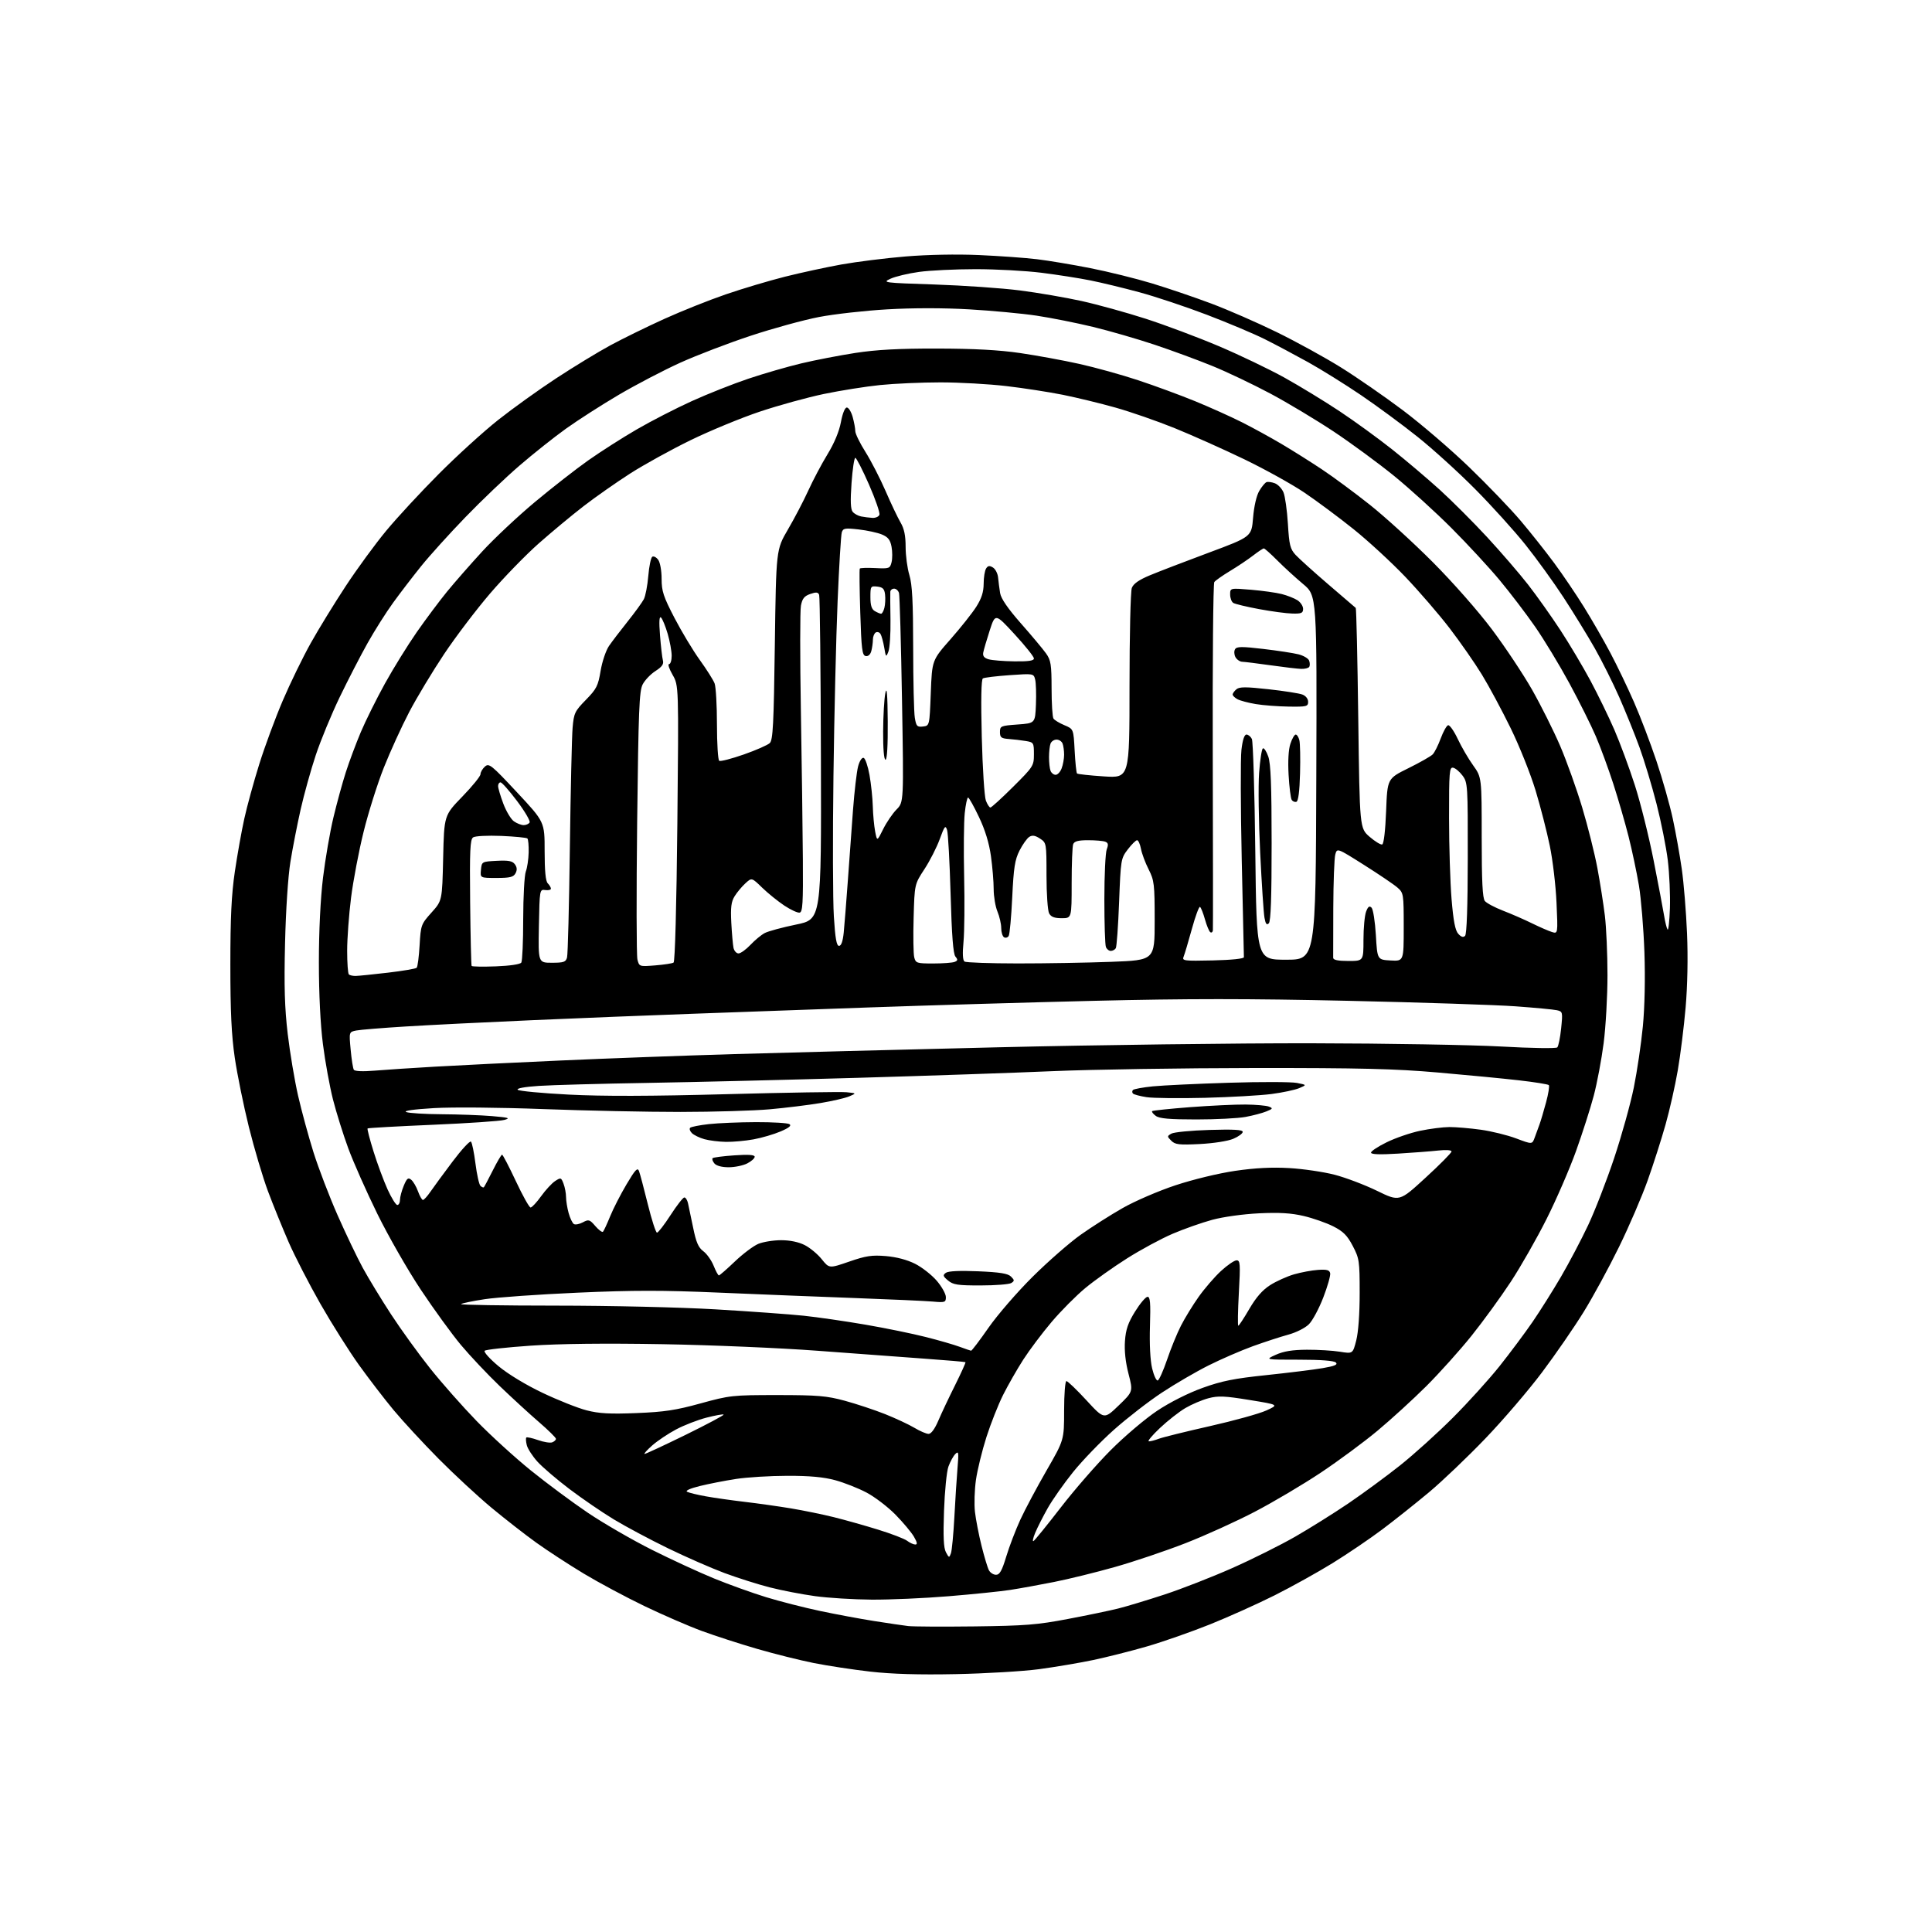 <?xml version="1.0" encoding="UTF-8" standalone="no"?>
<svg 
  version="1.1" 
  xmlns="http://www.w3.org/2000/svg" 
  xmlns:xlink="http://www.w3.org/1999/xlink" 
  xmlns:svg="http://www.w3.org/2000/svg"
  xmlns:rdf="http://www.w3.org/1999/02/22-rdf-syntax-ns#"
  xmlns:cc="http://creativecommons.org/ns#"
  xmlns:dc="http://purl.org/dc/elements/1.1/"
  viewBox="0 0 768 768"
  width="768"
  height="768"
>
<style>svg {background-color: white; }</style>"
<path stroke="none" fill="black" fill-rule="evenodd" d="M380.00,665.49C365.28,665.79 354.56,665.47 346.00,664.50C339.12,663.72 328.97,662.17 323.43,661.07C317.89,659.96 307.77,657.43 300.93,655.44C294.09,653.46 284.23,650.26 279.00,648.34C273.77,646.42 263.50,641.96 256.17,638.44C248.84,634.91 238.00,629.11 232.08,625.55C226.16,621.98 217.69,616.46 213.25,613.28C208.82,610.10 200.76,603.82 195.34,599.32C189.93,594.82 180.46,586.04 174.29,579.82C168.13,573.59 160.10,564.90 156.44,560.50C152.79,556.10 146.60,548.03 142.68,542.58C138.77,537.12 131.89,526.22 127.40,518.36C122.92,510.50 117.22,499.44 114.75,493.79C112.28,488.13 108.57,479.00 106.51,473.50C104.46,468.00 101.05,456.52 98.93,448.00C96.82,439.48 94.30,427.10 93.33,420.50C92.02,411.54 91.57,402.16 91.57,383.50C91.57,364.74 92.02,355.51 93.35,346.50C94.32,339.90 96.01,330.45 97.10,325.50C98.18,320.55 100.87,310.75 103.07,303.73C105.27,296.70 109.48,285.33 112.42,278.46C115.36,271.58 120.34,261.36 123.48,255.73C126.62,250.10 132.90,239.88 137.42,233.00C141.94,226.12 149.18,216.22 153.51,211.00C157.83,205.78 167.25,195.60 174.44,188.39C181.62,181.18 192.22,171.53 198.00,166.96C203.78,162.38 214.18,154.91 221.13,150.36C228.08,145.80 237.75,139.91 242.63,137.27C247.51,134.63 257.12,129.92 264.00,126.80C270.88,123.68 281.90,119.28 288.50,117.02C295.10,114.75 305.68,111.60 312.00,110.00C318.32,108.41 328.45,106.22 334.50,105.13C340.55,104.05 352.02,102.61 360.00,101.95C368.74,101.22 380.34,101.00 389.19,101.39C397.27,101.75 407.62,102.49 412.19,103.04C416.76,103.59 426.34,105.19 433.47,106.60C440.60,108.01 451.60,110.73 457.92,112.65C464.24,114.56 474.83,118.16 481.46,120.65C488.08,123.13 499.80,128.25 507.50,132.02C515.20,135.79 526.64,142.07 532.92,145.98C539.21,149.89 550.28,157.54 557.52,162.98C564.77,168.42 576.67,178.62 583.97,185.66C591.27,192.69 600.49,202.29 604.46,206.98C608.43,211.66 614.43,219.23 617.79,223.78C621.16,228.33 626.49,236.21 629.64,241.28C632.79,246.35 637.54,254.59 640.18,259.60C642.83,264.60 647.04,273.37 649.54,279.10C652.05,284.82 656.06,295.35 658.46,302.50C660.86,309.65 663.79,320.00 664.97,325.50C666.15,331.00 667.76,340.00 668.54,345.50C669.33,351.00 670.26,362.48 670.62,371.00C671.03,380.57 670.81,391.86 670.06,400.50C669.39,408.20 667.99,419.45 666.94,425.50C665.90,431.55 663.72,441.23 662.09,447.00C660.47,452.77 657.27,462.77 654.98,469.21C652.69,475.65 647.56,487.57 643.57,495.71C639.59,503.84 633.28,515.45 629.54,521.50C625.81,527.55 618.37,538.35 613.00,545.50C607.64,552.65 597.50,564.49 590.47,571.81C583.45,579.13 573.38,588.74 568.10,593.16C562.82,597.57 554.45,604.23 549.50,607.95C544.55,611.67 535.63,617.72 529.68,621.39C523.72,625.06 513.37,630.81 506.68,634.17C499.98,637.53 488.46,642.71 481.08,645.68C473.70,648.64 462.45,652.58 456.08,654.44C449.71,656.29 440.00,658.74 434.50,659.90C429.00,661.05 419.32,662.68 413.00,663.53C406.68,664.37 391.82,665.25 380.00,665.49zM387.50,646.52C407.48,646.27 412.34,645.89 424.50,643.57C432.20,642.11 441.20,640.24 444.50,639.41C447.80,638.59 456.07,636.09 462.87,633.86C469.68,631.63 481.79,626.90 489.80,623.35C497.81,619.80 509.12,614.15 514.93,610.81C520.74,607.47 530.22,601.53 536.00,597.62C541.77,593.70 550.99,586.93 556.50,582.56C562.00,578.19 571.47,569.64 577.54,563.56C583.62,557.48 591.99,548.23 596.15,543.00C600.30,537.77 606.18,529.90 609.20,525.50C612.22,521.10 617.32,513.00 620.53,507.50C623.74,502.00 628.58,492.81 631.29,487.07C634.00,481.33 638.66,469.32 641.65,460.37C644.64,451.42 648.16,438.78 649.47,432.30C650.78,425.81 652.40,414.88 653.06,408.00C653.80,400.34 654.04,388.92 653.68,378.50C653.35,369.15 652.37,357.23 651.50,352.01C650.63,346.80 648.77,338.02 647.38,332.51C645.99,327.01 643.26,317.61 641.33,311.63C639.40,305.66 636.28,297.16 634.39,292.74C632.50,288.33 627.76,278.82 623.85,271.61C619.94,264.40 613.81,254.28 610.23,249.12C606.65,243.96 600.31,235.64 596.13,230.62C591.96,225.60 583.36,216.30 577.02,209.95C570.69,203.60 560.40,194.26 554.18,189.19C547.95,184.13 537.15,176.20 530.18,171.56C523.20,166.93 511.88,160.13 505.00,156.46C498.12,152.79 487.77,147.86 482.00,145.51C476.23,143.15 465.88,139.34 459.00,137.04C452.12,134.74 441.10,131.55 434.50,129.95C427.90,128.35 417.77,126.34 412.00,125.47C406.23,124.61 394.19,123.48 385.25,122.97C375.12,122.38 362.88,122.38 352.75,122.97C343.81,123.48 331.55,124.86 325.50,126.03C319.45,127.20 307.30,130.53 298.50,133.44C289.70,136.34 277.07,141.17 270.44,144.17C263.81,147.17 252.79,152.93 245.94,156.96C239.10,160.99 229.68,167.04 225.00,170.39C220.32,173.74 212.00,180.35 206.50,185.09C201.00,189.82 191.32,199.05 185.00,205.60C178.67,212.14 170.78,220.88 167.46,225.00C164.14,229.12 159.13,235.65 156.34,239.50C153.54,243.35 148.93,250.62 146.11,255.66C143.28,260.70 138.29,270.38 135.02,277.16C131.75,283.95 127.48,294.29 125.53,300.15C123.58,306.01 120.88,315.71 119.52,321.71C118.17,327.71 116.33,337.09 115.45,342.56C114.50,348.41 113.62,361.76 113.31,375.00C112.90,392.12 113.16,400.73 114.37,411.00C115.25,418.43 117.10,429.45 118.48,435.50C119.86,441.55 122.62,451.68 124.60,458.00C126.59,464.32 130.89,475.57 134.17,483.00C137.45,490.43 141.97,499.88 144.21,504.00C146.46,508.12 151.52,516.45 155.47,522.50C159.42,528.55 166.41,538.23 171.02,544.00C175.62,549.77 183.92,559.16 189.45,564.86C194.98,570.56 204.68,579.40 211.00,584.51C217.32,589.62 227.57,597.23 233.77,601.41C239.98,605.59 251.40,612.19 259.16,616.08C266.93,619.97 278.05,625.10 283.89,627.48C289.73,629.87 299.00,633.20 304.50,634.89C310.00,636.58 319.68,639.05 326.00,640.39C332.32,641.72 342.00,643.53 347.50,644.39C353.00,645.26 359.07,646.15 361.00,646.38C362.93,646.61 374.85,646.67 387.50,646.52zM346.50,635.88C339.35,635.83 329.23,635.21 324.00,634.49C318.77,633.77 310.68,632.21 306.00,631.01C301.32,629.82 293.23,627.25 288.00,625.31C282.77,623.36 272.65,618.93 265.50,615.45C258.35,611.97 248.68,606.81 244.00,603.98C239.32,601.15 231.39,595.72 226.36,591.91C221.33,588.10 215.60,583.20 213.63,581.02C211.66,578.83 209.76,575.89 209.41,574.48C209.05,573.06 208.97,571.70 209.22,571.44C209.48,571.19 211.57,571.64 213.86,572.45C216.16,573.26 218.70,573.67 219.52,573.35C220.33,573.04 221.00,572.41 221.00,571.96C221.00,571.50 217.97,568.51 214.26,565.31C210.55,562.12 203.53,555.67 198.66,551.00C193.79,546.33 186.85,538.97 183.23,534.65C179.62,530.33 172.43,520.43 167.26,512.65C162.08,504.87 154.32,491.30 149.99,482.50C145.67,473.70 140.48,462.00 138.45,456.50C136.43,451.00 133.69,442.26 132.37,437.08C131.06,431.90 129.25,422.00 128.37,415.08C127.36,407.19 126.76,395.05 126.76,382.50C126.76,370.19 127.39,357.28 128.40,348.92C129.31,341.46 131.17,330.66 132.55,324.92C133.92,319.19 136.14,311.10 137.48,306.94C138.81,302.78 141.48,295.64 143.41,291.06C145.34,286.49 149.67,277.78 153.03,271.70C156.39,265.63 162.09,256.43 165.68,251.27C169.28,246.11 174.69,238.88 177.70,235.19C180.71,231.51 187.01,224.32 191.70,219.21C196.40,214.10 205.80,205.27 212.60,199.59C219.40,193.91 228.97,186.44 233.86,182.99C238.75,179.54 247.42,174.00 253.13,170.69C258.83,167.38 268.68,162.32 275.00,159.45C281.32,156.58 291.45,152.57 297.50,150.54C303.55,148.51 313.00,145.77 318.50,144.46C324.00,143.15 333.68,141.28 340.00,140.30C348.38,139.01 357.20,138.53 372.50,138.56C387.12,138.58 397.14,139.12 405.50,140.34C412.10,141.31 422.68,143.24 429.00,144.65C435.32,146.05 445.88,148.98 452.46,151.16C459.03,153.34 469.23,157.09 475.12,159.50C481.01,161.92 489.35,165.67 493.66,167.84C497.97,170.01 505.10,173.92 509.49,176.52C513.89,179.12 521.11,183.67 525.54,186.62C529.98,189.57 538.53,195.89 544.55,200.67C550.57,205.45 561.81,215.69 569.52,223.43C577.55,231.49 587.63,242.94 593.09,250.22C598.34,257.22 605.52,268.02 609.05,274.22C612.57,280.43 617.58,290.45 620.18,296.50C622.77,302.55 626.72,313.57 628.95,321.00C631.18,328.43 633.89,339.23 634.97,345.00C636.05,350.77 637.39,359.31 637.96,363.97C638.53,368.63 639.00,379.30 639.00,387.67C639.00,396.05 638.31,408.21 637.47,414.70C636.63,421.19 634.86,430.58 633.54,435.56C632.22,440.55 629.05,450.45 626.50,457.56C623.94,464.68 618.69,476.80 614.82,484.50C610.96,492.20 604.55,503.45 600.58,509.50C596.61,515.55 589.57,525.23 584.95,531.00C580.32,536.77 572.24,545.77 567.00,551.00C561.75,556.23 553.03,564.19 547.61,568.71C542.20,573.23 532.03,580.74 525.02,585.41C518.01,590.08 506.25,597.05 498.88,600.90C491.52,604.75 479.05,610.41 471.18,613.47C463.30,616.54 450.70,620.79 443.18,622.91C435.65,625.04 424.77,627.72 419.00,628.86C413.23,630.01 405.38,631.43 401.57,632.02C397.76,632.61 386.73,633.74 377.07,634.53C367.41,635.33 353.65,635.93 346.50,635.88zM395.94,626.00C397.39,626.00 398.30,624.38 400.00,618.75C401.20,614.76 403.73,608.17 405.60,604.09C407.48,600.02 412.16,591.23 416.01,584.56C423.00,572.42 423.00,572.42 423.00,560.71C423.00,554.27 423.41,549.00 423.92,549.00C424.42,549.00 428.00,552.43 431.87,556.63C438.90,564.27 438.90,564.27 444.67,558.72C450.43,553.18 450.43,553.18 448.60,546.10C447.41,541.54 446.91,536.90 447.19,533.08C447.52,528.46 448.42,525.84 451.23,521.32C453.22,518.12 455.44,515.50 456.17,515.50C457.22,515.50 457.42,517.94 457.13,527.17C456.90,534.27 457.24,540.84 457.99,543.96C458.67,546.78 459.67,548.94 460.23,548.76C460.78,548.57 462.45,544.84 463.94,540.46C465.42,536.08 467.90,530.02 469.44,527.00C470.98,523.98 474.16,518.79 476.50,515.49C478.85,512.18 482.83,507.57 485.36,505.24C487.89,502.91 490.68,501.00 491.57,501.00C493.01,501.00 493.10,502.41 492.46,514.00C492.07,521.15 491.97,527.00 492.24,527.00C492.51,527.00 494.48,524.00 496.62,520.33C499.31,515.71 501.85,512.80 504.90,510.86C507.33,509.31 511.60,507.39 514.40,506.57C517.21,505.76 521.51,504.96 523.96,504.80C527.45,504.56 528.50,504.86 528.77,506.14C528.95,507.05 527.72,511.39 526.02,515.79C524.32,520.19 521.76,524.97 520.31,526.41C518.84,527.89 515.24,529.70 512.10,530.55C509.02,531.39 502.68,533.46 498.00,535.15C493.32,536.85 485.45,540.26 480.50,542.74C475.55,545.21 467.19,550.08 461.91,553.56C456.64,557.03 448.04,563.70 442.79,568.37C437.54,573.04 430.24,580.61 426.56,585.18C422.88,589.76 418.35,596.20 416.49,599.50C414.63,602.80 412.38,607.23 411.50,609.34C410.62,611.45 410.33,612.91 410.86,612.58C411.40,612.25 416.26,606.25 421.67,599.25C427.07,592.25 436.00,582.00 441.50,576.48C447.00,570.96 455.33,563.90 460.01,560.79C465.09,557.41 472.34,553.76 478.01,551.72C485.68,548.95 490.57,547.97 503.50,546.62C512.30,545.69 522.35,544.45 525.83,543.85C530.55,543.04 531.88,542.48 531.03,541.63C530.30,540.90 525.11,540.50 516.36,540.50C502.81,540.50 502.81,540.50 507.16,538.54C510.27,537.14 513.77,536.57 519.50,536.54C523.90,536.52 529.81,536.87 532.63,537.33C537.76,538.16 537.76,538.16 539.13,532.83C539.96,529.60 540.50,522.18 540.49,514.00C540.49,501.21 540.34,500.23 537.73,495.26C535.55,491.10 533.95,489.50 530.00,487.50C527.26,486.11 521.98,484.26 518.26,483.38C513.28,482.21 508.61,481.93 500.50,482.31C494.16,482.62 486.28,483.71 481.90,484.89C477.71,486.03 470.63,488.52 466.15,490.44C461.67,492.35 453.52,496.75 448.05,500.21C442.57,503.67 435.10,508.98 431.45,512.00C427.80,515.02 421.76,521.10 418.03,525.50C414.30,529.90 409.23,536.65 406.75,540.50C404.28,544.35 400.68,550.65 398.75,554.50C396.82,558.35 393.83,565.91 392.11,571.29C390.39,576.68 388.52,584.33 387.95,588.29C387.39,592.26 387.21,597.98 387.56,601.00C387.91,604.02 389.08,610.08 390.17,614.45C391.26,618.83 392.58,623.21 393.11,624.20C393.64,625.19 394.91,626.00 395.94,626.00zM378.01,617.46C378.40,616.38 379.01,609.88 379.38,603.00C379.74,596.12 380.31,587.35 380.63,583.50C381.16,577.31 381.06,576.67 379.75,578.00C378.93,578.83 377.70,581.08 377.01,583.00C376.32,584.92 375.53,592.84 375.26,600.59C374.89,610.89 375.10,615.32 376.03,617.05C377.24,619.31 377.33,619.33 378.01,617.46zM363.81,613.97C364.77,613.99 364.64,613.18 363.31,610.87C362.31,609.15 359.02,605.21 355.99,602.12C352.96,599.03 347.78,595.08 344.49,593.33C341.20,591.59 335.57,589.37 332.00,588.40C327.38,587.15 321.88,586.64 313.00,586.66C306.12,586.67 296.90,587.23 292.50,587.92C288.10,588.60 281.64,589.87 278.14,590.73C274.30,591.68 272.32,592.58 273.14,593.01C273.89,593.40 277.20,594.21 280.50,594.80C283.80,595.40 290.77,596.39 296.00,597.01C301.23,597.62 309.55,598.80 314.50,599.62C319.45,600.45 327.10,602.01 331.50,603.11C335.90,604.20 343.81,606.43 349.07,608.06C354.33,609.68 359.51,611.67 360.57,612.47C361.63,613.28 363.09,613.95 363.81,613.97zM256.24,577.96C256.64,577.98 263.97,574.57 272.53,570.38C281.08,566.18 287.89,562.56 287.65,562.32C287.42,562.08 284.36,562.63 280.86,563.53C277.36,564.43 271.92,566.54 268.76,568.22C265.61,569.89 261.33,572.76 259.26,574.59C257.19,576.42 255.83,577.94 256.24,577.96zM456.68,572.96C457.34,572.98 459.14,572.51 460.68,571.92C462.23,571.33 471.33,569.08 480.90,566.92C490.47,564.76 500.57,561.97 503.35,560.70C508.40,558.41 508.40,558.41 496.67,556.51C486.77,554.90 484.23,554.79 480.35,555.83C477.83,556.50 473.72,558.25 471.23,559.71C468.74,561.17 464.18,564.74 461.10,567.65C458.02,570.55 456.03,572.94 456.68,572.96zM369.13,569.99C370.14,570.00 371.59,568.03 372.99,564.75C374.22,561.86 377.22,555.51 379.66,550.63C382.09,545.74 383.95,541.63 383.79,541.49C383.63,541.35 376.30,540.72 367.50,540.09C358.70,539.47 339.57,538.05 325.00,536.95C310.43,535.85 282.75,534.67 263.50,534.34C240.54,533.94 222.48,534.14 211.00,534.92C201.38,535.58 193.12,536.49 192.66,536.95C192.20,537.40 194.67,540.16 198.16,543.07C201.93,546.21 209.03,550.52 215.68,553.68C221.83,556.61 229.71,559.74 233.18,560.63C238.14,561.91 242.42,562.14 253.00,561.72C264.09,561.28 268.64,560.59 278.50,557.87C290.09,554.68 291.14,554.56 309.00,554.56C325.08,554.57 328.59,554.86 335.83,556.82C340.41,558.07 347.60,560.45 351.81,562.12C356.02,563.80 361.27,566.25 363.48,567.57C365.69,568.90 368.23,569.99 369.13,569.99zM386.02,536.93C386.30,536.97 389.44,532.84 392.98,527.75C396.53,522.66 404.42,513.55 410.52,507.50C416.62,501.45 425.18,493.96 429.55,490.86C433.92,487.76 441.44,482.97 446.26,480.23C451.09,477.47 460.50,473.41 467.26,471.17C474.34,468.83 484.35,466.41 491.00,465.43C498.96,464.27 505.58,463.93 512.50,464.33C518.00,464.64 526.10,465.84 530.50,466.97C534.90,468.11 542.50,470.99 547.39,473.37C556.29,477.71 556.29,477.71 566.64,468.20C572.34,462.98 577.00,458.27 577.00,457.74C577.00,457.16 574.86,457.01 571.75,457.35C568.86,457.67 561.66,458.22 555.75,458.58C548.45,459.03 545.00,458.90 545.00,458.18C545.00,457.60 547.81,455.74 551.25,454.06C554.69,452.37 560.65,450.32 564.50,449.51C568.35,448.70 573.60,448.03 576.18,448.02C578.75,448.01 584.35,448.49 588.62,449.08C592.88,449.67 599.23,451.23 602.72,452.55C609.07,454.94 609.07,454.94 610.06,452.22C610.61,450.72 611.47,448.38 611.97,447.00C612.48,445.62 613.65,441.68 614.58,438.22C615.52,434.77 616.01,431.67 615.67,431.34C615.34,431.01 609.99,430.15 603.78,429.44C597.58,428.73 583.05,427.33 571.50,426.33C554.45,424.85 540.73,424.52 498.50,424.55C469.90,424.58 433.90,425.14 418.50,425.80C403.10,426.47 368.23,427.66 341.00,428.45C313.77,429.24 276.20,430.15 257.50,430.47C238.80,430.78 219.31,431.32 214.19,431.66C208.52,432.04 205.24,432.64 205.80,433.20C206.31,433.71 215.45,434.57 226.11,435.12C239.65,435.82 258.62,435.77 289.00,434.95C312.93,434.30 334.30,433.96 336.50,434.18C340.50,434.58 340.50,434.58 337.63,435.81C336.05,436.49 330.88,437.69 326.13,438.48C321.38,439.28 312.32,440.39 306.00,440.96C299.68,441.53 283.70,442.00 270.50,442.01C257.30,442.02 232.78,441.51 216.00,440.88C198.57,440.22 179.93,440.06 172.50,440.49C164.31,440.98 160.24,441.56 161.50,442.06C162.60,442.50 168.94,442.89 175.60,442.93C182.25,442.97 191.25,443.30 195.60,443.67C202.23,444.24 203.02,444.48 200.50,445.18C198.85,445.65 186.03,446.52 172.00,447.12C157.97,447.72 146.33,448.37 146.12,448.57C145.91,448.76 146.97,452.88 148.48,457.71C149.98,462.55 152.49,469.31 154.04,472.75C155.60,476.19 157.35,479.00 157.94,479.00C158.52,479.00 159.00,478.09 159.00,476.97C159.00,475.85 159.68,473.32 160.50,471.35C161.75,468.36 162.25,467.96 163.47,468.98C164.28,469.65 165.50,471.73 166.17,473.60C166.85,475.47 167.73,477.00 168.13,477.00C168.53,477.00 169.87,475.54 171.09,473.75C172.31,471.96 176.27,466.57 179.88,461.77C183.49,456.97 186.79,453.39 187.22,453.82C187.65,454.25 188.45,458.15 189.00,462.50C189.55,466.85 190.44,470.84 190.98,471.38C191.52,471.92 192.15,472.17 192.36,471.93C192.58,471.69 194.17,468.69 195.90,465.25C197.62,461.81 199.28,459.00 199.58,459.00C199.88,459.00 202.34,463.73 205.05,469.50C207.75,475.27 210.39,480.00 210.92,480.00C211.44,480.00 213.33,477.98 215.10,475.51C216.88,473.04 219.39,470.32 220.68,469.48C222.91,468.02 223.08,468.07 224.01,470.53C224.56,471.96 225.00,474.34 225.01,475.82C225.01,477.29 225.48,480.17 226.04,482.21C226.61,484.26 227.55,486.22 228.13,486.58C228.71,486.94 230.32,486.63 231.70,485.89C234.01,484.65 234.41,484.77 236.66,487.39C238.00,488.95 239.37,489.96 239.69,489.64C240.02,489.31 241.30,486.56 242.54,483.51C243.77,480.47 246.71,474.75 249.05,470.80C252.57,464.87 253.44,463.96 254.03,465.56C254.43,466.63 256.00,472.56 257.53,478.75C259.06,484.94 260.70,490.00 261.17,490.00C261.65,490.00 264.08,486.85 266.57,483.00C269.06,479.15 271.52,476.00 272.03,476.00C272.54,476.00 273.20,477.01 273.48,478.25C273.77,479.49 274.69,483.88 275.53,488.00C276.71,493.84 277.61,495.91 279.58,497.38C280.98,498.41 282.81,501.00 283.67,503.13C284.52,505.26 285.47,507.00 285.77,507.00C286.07,507.00 288.93,504.51 292.12,501.46C295.31,498.42 299.50,495.27 301.43,494.46C303.36,493.66 307.44,493.00 310.51,493.00C314.06,493.00 317.47,493.71 319.90,494.95C322.01,496.02 325.05,498.55 326.67,500.58C329.62,504.25 329.62,504.25 337.56,501.51C344.23,499.20 346.57,498.85 352.15,499.31C356.38,499.67 360.62,500.79 363.79,502.39C366.53,503.78 370.40,506.82 372.39,509.14C374.37,511.46 376.00,514.37 376.00,515.61C376.00,517.71 375.66,517.83 370.75,517.39C367.86,517.14 354.02,516.51 340.00,516.00C325.98,515.49 301.70,514.52 286.07,513.85C263.49,512.87 251.85,512.87 229.57,513.86C214.13,514.54 197.53,515.71 192.68,516.45C187.83,517.19 183.59,518.07 183.27,518.40C182.94,518.73 199.95,519.00 221.08,519.01C242.78,519.02 270.38,519.66 284.50,520.49C298.25,521.30 314.00,522.44 319.50,523.02C325.00,523.60 336.02,525.20 344.00,526.57C351.98,527.94 362.77,530.15 368.00,531.48C373.23,532.80 379.30,534.56 381.50,535.38C383.70,536.19 385.73,536.89 386.02,536.93zM389.86,510.98C380.71,511.00 378.89,510.72 376.86,509.02C374.83,507.32 374.71,506.89 376.00,505.96C376.97,505.26 381.53,505.05 388.89,505.36C397.55,505.73 400.66,506.24 401.89,507.46C403.31,508.88 403.32,509.18 402.00,510.02C401.18,510.54 395.71,510.98 389.86,510.98zM289.67,464.00C286.93,464.00 284.76,463.42 283.98,462.48C283.28,461.64 282.97,460.70 283.28,460.39C283.59,460.08 287.48,459.57 291.92,459.27C297.54,458.88 300.00,459.05 300.00,459.83C300.00,460.45 298.67,461.64 297.05,462.47C295.43,463.31 292.11,464.00 289.67,464.00zM476.95,454.77C468.70,455.18 467.15,455.00 465.61,453.46C463.89,451.75 463.90,451.64 465.66,450.63C466.67,450.05 473.46,449.39 480.75,449.17C490.41,448.88 494.00,449.08 494.00,449.94C494.00,450.58 492.31,451.82 490.25,452.69C488.12,453.60 482.38,454.49 476.95,454.77zM288.57,453.91C285.78,453.86 281.93,453.38 280.00,452.84C278.07,452.30 275.85,451.22 275.06,450.45C274.27,449.68 273.95,448.72 274.34,448.32C274.74,447.92 278.09,447.26 281.79,446.85C285.48,446.44 293.90,446.09 300.50,446.07C307.10,446.05 313.09,446.41 313.81,446.86C314.73,447.45 313.68,448.32 310.31,449.76C307.67,450.89 302.83,452.31 299.57,452.91C296.30,453.51 291.35,453.96 288.57,453.91zM475.55,445.00C464.90,445.00 460.90,444.65 459.44,443.58C458.38,442.80 457.73,441.95 458.00,441.69C458.28,441.44 465.09,440.73 473.15,440.11C481.20,439.50 491.10,439.03 495.15,439.07C499.19,439.11 503.36,439.48 504.40,439.89C506.09,440.55 505.99,440.76 503.40,441.81C501.81,442.46 498.08,443.45 495.11,444.00C492.15,444.55 483.35,445.00 475.55,445.00zM479.00,436.40C468.82,436.65 458.38,436.54 455.79,436.14C453.20,435.74 450.77,435.10 450.38,434.71C449.99,434.32 449.99,433.68 450.38,433.28C450.78,432.89 454.34,432.24 458.30,431.84C462.26,431.45 475.86,430.80 488.53,430.41C501.19,430.01 513.34,430.05 515.53,430.48C519.50,431.26 519.50,431.26 516.44,432.56C514.75,433.27 509.80,434.32 505.44,434.89C501.07,435.46 489.18,436.14 479.00,436.40zM148.88,425.60C153.07,425.25 163.93,424.53 173.00,424.01C182.07,423.48 204.57,422.38 223.00,421.56C241.43,420.73 272.25,419.60 291.50,419.03C310.75,418.46 358.23,417.24 397.00,416.31C435.77,415.38 491.80,414.67 521.50,414.72C551.20,414.77 585.11,415.36 596.84,416.01C608.67,416.68 618.57,416.83 619.04,416.36C619.51,415.88 620.20,412.49 620.58,408.80C621.24,402.31 621.19,402.09 618.88,401.58C617.57,401.28 610.20,400.59 602.50,400.03C594.80,399.47 564.88,398.48 536.01,397.84C495.92,396.95 472.07,396.95 435.01,397.84C408.33,398.48 368.05,399.67 345.50,400.47C322.95,401.28 291.23,402.41 275.00,403.00C258.77,403.58 230.43,404.71 212.00,405.52C193.57,406.32 170.85,407.45 161.50,408.03C152.15,408.60 143.20,409.33 141.62,409.64C138.73,410.22 138.73,410.22 139.39,417.23C139.74,421.09 140.31,424.70 140.65,425.24C141.03,425.85 144.21,425.99 148.88,425.60zM141.42,387.95C142.56,387.93 148.32,387.34 154.22,386.65C160.12,385.96 165.26,385.08 165.64,384.70C166.02,384.31 166.54,380.29 166.80,375.75C167.27,367.72 167.39,367.37 171.52,362.77C175.77,358.04 175.77,358.04 176.16,341.08C176.55,324.12 176.55,324.12 183.77,316.67C187.75,312.57 191.00,308.56 191.00,307.76C191.00,306.96 191.79,305.60 192.75,304.74C194.38,303.28 195.28,304.00 205.50,314.94C216.50,326.71 216.50,326.71 216.50,338.30C216.50,346.25 216.89,350.29 217.75,351.15C218.44,351.84 219.00,352.79 219.00,353.26C219.00,353.74 217.99,353.98 216.75,353.81C214.52,353.50 214.50,353.60 214.22,368.11C213.95,382.71 213.95,382.71 219.39,382.71C224.09,382.71 224.92,382.42 225.41,380.61C225.73,379.45 226.23,359.82 226.53,337.00C226.83,314.18 227.32,292.70 227.62,289.27C228.12,283.49 228.49,282.70 232.90,278.20C237.14,273.87 237.76,272.64 238.75,266.68C239.37,262.98 240.86,258.56 242.10,256.75C243.34,254.96 246.68,250.57 249.54,247.00C252.39,243.43 255.27,239.46 255.93,238.20C256.59,236.93 257.39,232.76 257.71,228.92C258.03,225.08 258.75,221.66 259.30,221.31C259.85,220.97 260.91,221.52 261.65,222.54C262.41,223.57 263.00,226.88 263.00,230.08C263.00,234.99 263.71,237.15 268.12,245.64C270.94,251.06 275.47,258.59 278.19,262.37C280.91,266.14 283.56,270.33 284.07,271.68C284.58,273.03 285.00,280.37 285.00,288.01C285.00,295.64 285.41,302.14 285.91,302.44C286.41,302.75 290.80,301.62 295.66,299.92C300.52,298.22 305.18,296.17 306.00,295.38C307.26,294.16 307.58,287.96 308.01,256.21C308.53,218.49 308.53,218.49 313.21,210.49C315.78,206.10 319.43,199.12 321.32,194.98C323.20,190.84 326.64,184.36 328.96,180.56C331.63,176.20 333.58,171.52 334.27,167.83C334.92,164.34 335.86,162.00 336.63,162.00C337.33,162.00 338.37,163.69 338.95,165.75C339.52,167.81 339.99,170.35 339.99,171.39C340.00,172.43 341.82,176.16 344.04,179.67C346.25,183.19 349.85,190.17 352.03,195.18C354.20,200.20 356.89,205.84 357.99,207.71C359.43,210.15 360.00,212.90 360.00,217.40C360.00,220.85 360.67,225.89 361.49,228.59C362.63,232.34 362.98,239.16 363.00,257.50C363.01,270.70 363.30,283.21 363.65,285.30C364.21,288.69 364.57,289.07 366.89,288.80C369.50,288.50 369.50,288.50 370.00,275.47C370.50,262.44 370.50,262.44 377.84,254.11C381.88,249.52 386.49,243.71 388.09,241.19C390.19,237.88 391.00,235.35 391.02,232.05C391.02,229.55 391.46,226.82 391.99,226.00C392.72,224.84 393.35,224.75 394.72,225.60C395.70,226.21 396.62,228.01 396.76,229.60C396.91,231.20 397.27,233.97 397.56,235.76C397.92,237.96 400.62,241.89 405.85,247.83C410.12,252.67 414.59,258.03 415.80,259.72C417.74,262.44 418.00,264.10 418.02,273.65C418.02,279.62 418.36,285.01 418.77,285.64C419.17,286.26 421.13,287.45 423.12,288.28C426.74,289.79 426.74,289.79 427.19,298.38C427.44,303.11 427.86,307.20 428.14,307.47C428.41,307.74 433.22,308.27 438.82,308.63C449.00,309.30 449.00,309.30 449.00,272.72C449.00,252.59 449.41,235.04 449.92,233.71C450.56,232.03 452.76,230.49 457.17,228.66C460.65,227.21 471.15,223.18 480.50,219.70C497.50,213.37 497.50,213.37 498.12,205.81C498.49,201.28 499.47,197.01 500.57,195.16C501.57,193.45 502.87,191.88 503.45,191.66C504.03,191.44 505.52,191.64 506.76,192.10C508.01,192.57 509.56,194.20 510.20,195.72C510.84,197.25 511.63,202.86 511.96,208.19C512.47,216.67 512.86,218.23 515.02,220.58C516.39,222.06 522.23,227.33 528.00,232.28C533.77,237.24 538.69,241.46 538.93,241.66C539.17,241.87 539.62,261.65 539.93,285.63C540.50,329.23 540.50,329.23 544.44,332.64C546.61,334.51 548.86,335.88 549.44,335.69C550.08,335.48 550.70,330.20 551.00,322.42C551.50,309.50 551.50,309.50 559.82,305.39C564.40,303.13 568.76,300.65 569.51,299.89C570.26,299.13 571.69,296.29 572.69,293.58C573.69,290.88 575.00,288.50 575.62,288.29C576.23,288.09 577.96,290.53 579.46,293.71C580.96,296.90 583.72,301.64 585.60,304.25C589.00,309.00 589.00,309.00 589.00,332.81C589.00,350.37 589.33,357.02 590.25,358.16C590.94,359.01 594.20,360.74 597.50,362.02C600.80,363.29 605.98,365.55 609.00,367.04C612.02,368.52 615.58,370.07 616.90,370.48C619.30,371.23 619.30,371.23 618.74,358.87C618.44,352.06 617.24,341.88 616.07,336.24C614.91,330.59 612.37,320.69 610.42,314.24C608.47,307.78 604.03,296.65 600.53,289.50C597.04,282.35 591.88,272.74 589.06,268.14C586.25,263.54 580.49,255.27 576.26,249.75C572.03,244.23 564.07,235.01 558.58,229.25C553.08,223.50 543.84,214.98 538.04,210.34C532.24,205.69 523.45,199.15 518.50,195.81C513.55,192.47 502.75,186.49 494.50,182.51C486.25,178.54 473.83,172.99 466.91,170.18C459.98,167.38 449.41,163.70 443.41,162.02C437.41,160.33 428.00,158.05 422.50,156.94C417.00,155.84 406.88,154.27 400.01,153.47C393.13,152.66 381.37,152.00 373.86,152.00C366.35,152.00 355.55,152.48 349.86,153.06C344.16,153.64 334.10,155.24 327.50,156.61C320.90,157.99 309.43,161.15 302.00,163.64C294.57,166.13 282.20,171.24 274.50,174.99C266.80,178.75 256.00,184.70 250.50,188.23C245.00,191.76 236.67,197.59 232.00,201.20C227.32,204.81 219.27,211.50 214.10,216.07C208.94,220.64 200.25,229.58 194.80,235.94C189.35,242.30 181.13,253.12 176.54,260.00C171.95,266.88 165.72,277.23 162.69,283.00C159.67,288.77 155.12,298.74 152.58,305.14C150.04,311.54 146.42,323.01 144.54,330.64C142.65,338.26 140.41,350.05 139.55,356.84C138.70,363.63 138.00,373.12 138.00,377.93C138.00,382.73 138.30,386.97 138.67,387.33C139.03,387.70 140.27,387.98 141.42,387.95zM197.15,384.14C202.70,383.93 206.80,383.32 207.23,382.64C207.64,382.01 207.98,374.22 207.98,365.32C207.99,356.41 208.46,347.92 209.02,346.45C209.58,344.97 210.09,341.55 210.15,338.85C210.21,336.14 209.99,333.65 209.65,333.31C209.31,332.97 204.64,332.52 199.27,332.29C193.82,332.07 188.87,332.32 188.07,332.87C186.88,333.68 186.68,338.04 186.89,358.64C187.03,372.28 187.30,383.67 187.48,383.97C187.66,384.26 192.01,384.34 197.15,384.14zM260.45,383.76C263.94,383.48 267.22,382.98 267.75,382.65C268.33,382.30 268.92,360.50 269.26,327.28C269.81,272.50 269.81,272.50 267.36,268.25C266.02,265.91 265.38,264.00 265.96,264.00C266.53,264.00 267.00,262.51 267.00,260.68C267.00,258.86 266.28,254.92 265.41,251.93C264.53,248.94 263.35,246.05 262.78,245.50C262.07,244.81 261.93,246.99 262.36,252.50C262.70,256.90 263.22,261.40 263.51,262.50C263.92,264.00 263.17,265.06 260.56,266.74C258.64,267.97 256.35,270.36 255.47,272.06C254.10,274.71 253.80,282.30 253.28,326.87C252.95,355.33 253.00,379.88 253.39,381.44C254.10,384.24 254.16,384.26 260.45,383.76zM370.94,383.00C374.73,383.00 378.56,382.72 379.44,382.38C380.76,381.88 380.82,381.49 379.79,380.25C378.91,379.18 378.34,371.85 377.88,355.50C377.51,342.72 376.89,331.21 376.48,329.93C375.83,327.90 375.46,328.36 373.57,333.55C372.38,336.82 369.64,342.20 367.48,345.50C363.55,351.50 363.55,351.50 363.18,364.79C362.97,372.10 363.08,379.18 363.42,380.54C364.00,382.86 364.44,383.00 370.94,383.00zM404.50,382.98C415.50,382.99 432.26,382.70 441.75,382.34C459.00,381.69 459.00,381.69 459.00,366.01C459.00,351.45 458.83,350.00 456.60,345.59C455.27,342.98 453.90,339.30 453.55,337.42C453.20,335.54 452.50,334.00 452.01,334.00C451.51,334.00 449.85,335.65 448.31,337.66C445.58,341.24 445.51,341.69 444.86,358.59C444.50,368.10 443.90,376.35 443.54,376.94C443.18,377.52 442.28,378.00 441.55,378.00C440.81,378.00 439.94,377.29 439.61,376.42C439.27,375.55 439.00,367.03 439.00,357.48C439.00,347.94 439.42,339.01 439.94,337.65C440.67,335.74 440.54,335.04 439.36,334.59C438.52,334.26 435.45,334.00 432.53,334.00C428.60,334.00 427.06,334.41 426.61,335.58C426.27,336.45 426.00,343.43 426.00,351.08C426.00,365.00 426.00,365.00 422.04,365.00C419.14,365.00 417.79,364.48 417.04,363.07C416.47,362.00 416.00,355.26 416.00,348.09C416.00,335.15 415.98,335.03 413.40,333.34C411.48,332.08 410.37,331.91 409.15,332.67C408.25,333.25 406.51,335.69 405.28,338.11C403.43,341.77 402.94,344.87 402.38,356.68C402.01,364.47 401.38,371.39 400.97,372.05C400.56,372.72 399.72,372.95 399.11,372.57C398.50,372.19 398.00,370.54 398.00,368.91C398.00,367.27 397.32,364.32 396.50,362.35C395.68,360.37 395.00,356.35 395.00,353.42C395.00,350.48 394.51,344.58 393.91,340.29C393.19,335.12 391.60,329.91 389.16,324.79C387.15,320.55 385.20,317.07 384.83,317.04C384.46,317.02 383.86,319.81 383.50,323.25C383.14,326.69 383.03,337.99 383.26,348.37C383.49,358.75 383.38,370.45 383.01,374.37C382.56,379.09 382.70,381.75 383.42,382.23C384.01,382.64 393.50,382.97 404.50,382.98zM482.13,381.78C489.55,381.61 494.49,381.10 494.47,380.50C494.45,379.95 494.06,362.55 493.61,341.83C493.16,321.12 493.10,301.43 493.49,298.08C493.95,294.13 494.65,292.00 495.49,292.00C496.20,292.00 497.17,292.79 497.64,293.75C498.11,294.71 498.73,314.85 499.00,338.50C499.50,381.50 499.50,381.50 511.25,381.50C523.01,381.50 523.01,381.50 523.25,309.13C523.50,236.76 523.50,236.76 518.00,232.16C514.98,229.63 510.36,225.41 507.75,222.78C505.13,220.15 502.72,218.00 502.39,218.00C502.06,218.00 500.15,219.27 498.14,220.82C496.14,222.37 492.02,225.13 489.00,226.95C485.98,228.77 483.14,230.77 482.70,231.38C482.26,232.00 481.98,263.10 482.09,300.50C482.19,337.90 482.21,369.09 482.14,369.81C482.06,370.53 481.61,370.88 481.14,370.58C480.66,370.29 479.70,368.00 479.00,365.50C478.30,363.00 477.41,360.75 477.02,360.51C476.63,360.27 475.17,364.22 473.78,369.29C472.39,374.35 470.91,379.30 470.51,380.28C469.81,381.94 470.60,382.04 482.13,381.78zM536.00,382.00C542.00,382.00 542.00,382.00 542.00,373.57C542.00,368.93 542.47,363.90 543.04,362.40C543.81,360.36 544.36,359.96 545.21,360.81C545.84,361.44 546.61,366.35 546.93,371.73C547.50,381.50 547.50,381.50 552.75,381.80C558.00,382.10 558.00,382.10 558.00,368.55C558.00,355.30 557.94,354.94 555.48,352.80C554.10,351.59 548.13,347.56 542.23,343.83C531.50,337.05 531.50,337.05 530.79,339.71C530.40,341.17 530.04,350.72 530.00,360.93C529.95,371.15 529.94,380.06 529.96,380.75C529.99,381.61 531.89,382.00 536.00,382.00zM293.57,379.00C294.41,379.00 296.54,377.47 298.30,375.61C300.06,373.74 302.62,371.62 304.00,370.90C305.38,370.17 311.00,368.65 316.50,367.52C326.50,365.47 326.50,365.47 326.33,301.67C326.24,266.58 325.92,237.24 325.63,236.47C325.20,235.37 324.46,235.29 322.07,236.12C319.71,236.95 318.91,237.95 318.38,240.77C318.01,242.74 318.00,261.49 318.36,282.43C318.71,303.37 319.07,329.95 319.15,341.50C319.28,359.03 319.07,362.55 317.87,362.78C317.08,362.94 314.35,361.68 311.79,359.99C309.24,358.29 305.27,355.09 302.98,352.87C298.82,348.82 298.82,348.82 296.28,351.16C294.88,352.45 292.96,354.74 292.02,356.27C290.67,358.44 290.39,360.69 290.70,366.77C290.93,371.02 291.32,375.51 291.57,376.75C291.83,377.99 292.73,379.00 293.57,379.00zM333.53,376.00C334.40,376.00 335.04,374.18 335.39,370.75C335.68,367.86 336.40,358.75 337.00,350.50C337.59,342.25 338.53,329.43 339.08,322.00C339.64,314.57 340.55,306.78 341.10,304.69C341.68,302.49 342.62,301.04 343.31,301.26C343.96,301.47 345.01,304.54 345.64,308.07C346.27,311.61 346.86,317.20 346.95,320.50C347.04,323.80 347.46,328.30 347.88,330.50C348.65,334.50 348.65,334.50 351.07,329.60C352.41,326.90 354.80,323.39 356.38,321.79C359.26,318.90 359.26,318.90 358.56,278.20C358.18,255.81 357.64,236.71 357.37,235.75C357.09,234.79 356.22,234.00 355.43,234.00C354.64,234.00 353.96,234.56 353.91,235.25C353.86,235.94 353.89,241.00 353.98,246.50C354.06,252.00 353.69,257.62 353.16,259.00C352.23,261.38 352.15,261.31 351.49,257.39C351.10,255.13 350.44,252.71 350.01,252.01C349.58,251.31 348.72,251.05 348.11,251.43C347.50,251.81 346.99,253.10 346.99,254.31C346.98,255.51 346.70,257.53 346.36,258.80C345.98,260.21 345.12,260.98 344.12,260.79C342.73,260.52 342.42,258.09 341.97,243.49C341.67,234.14 341.59,226.28 341.78,226.02C341.97,225.75 344.75,225.67 347.94,225.82C353.48,226.10 353.79,225.99 354.41,223.50C354.77,222.06 354.77,219.28 354.40,217.33C353.89,214.60 353.02,213.49 350.58,212.47C348.84,211.74 344.67,210.84 341.31,210.46C335.89,209.84 335.14,209.97 334.62,211.63C334.30,212.66 333.55,224.97 332.96,239.00C332.37,253.03 331.62,284.32 331.31,308.54C330.99,332.76 331.06,357.85 331.47,364.29C332.01,373.00 332.54,376.00 333.53,376.00zM582.39,372.01C583.06,371.34 583.44,360.36 583.46,341.06C583.50,312.19 583.43,311.06 581.39,308.33C580.24,306.77 578.55,305.35 577.64,305.18C576.16,304.89 576.00,306.85 576.02,325.18C576.02,336.35 576.48,350.87 577.02,357.43C577.74,366.12 578.46,369.85 579.68,371.20C580.84,372.48 581.67,372.73 582.39,372.01zM663.82,361.00C663.99,355.77 663.61,347.23 662.98,342.00C662.34,336.77 660.32,326.65 658.49,319.50C656.66,312.35 653.61,302.23 651.70,297.00C649.80,291.77 646.18,282.83 643.67,277.13C641.15,271.43 636.76,262.65 633.91,257.63C631.05,252.61 625.49,243.55 621.54,237.50C617.59,231.45 610.76,222.00 606.36,216.50C601.96,211.00 593.00,201.08 586.43,194.46C579.87,187.83 569.55,178.46 563.50,173.64C557.45,168.81 547.33,161.35 541.00,157.06C534.67,152.77 525.23,146.89 520.00,143.98C514.77,141.08 507.00,136.95 502.73,134.81C498.45,132.68 488.10,128.31 479.73,125.12C471.35,121.92 459.32,117.91 453.00,116.20C446.68,114.49 437.90,112.36 433.50,111.48C429.10,110.59 420.34,109.22 414.04,108.43C407.73,107.64 395.95,107.00 387.86,107.00C379.77,107.00 369.63,107.49 365.33,108.09C361.04,108.68 355.94,109.90 354.01,110.79C350.61,112.35 351.14,112.42 371.50,113.09C383.05,113.48 398.35,114.54 405.50,115.46C412.65,116.38 423.65,118.27 429.95,119.66C436.25,121.05 447.71,124.22 455.42,126.70C463.13,129.19 476.21,134.09 484.48,137.60C492.75,141.11 504.46,146.72 510.51,150.07C516.55,153.42 526.45,159.45 532.50,163.47C538.55,167.49 548.00,174.36 553.50,178.73C559.00,183.10 567.46,190.28 572.31,194.67C577.15,199.07 585.61,207.53 591.11,213.47C596.61,219.42 603.95,227.93 607.43,232.39C610.90,236.85 616.69,245.00 620.29,250.51C623.89,256.01 629.26,265.05 632.24,270.60C635.21,276.15 639.48,284.92 641.73,290.10C643.97,295.27 647.63,305.15 649.86,312.07C652.09,318.98 655.46,332.48 657.35,342.07C659.24,351.65 661.11,361.52 661.51,364.00C661.91,366.48 662.52,368.95 662.87,369.50C663.21,370.05 663.64,366.23 663.82,361.00zM504.38,367.02C503.54,367.86 503.09,367.29 502.65,364.82C502.31,363.00 501.55,351.38 500.94,339.00C500.33,326.62 500.14,312.34 500.51,307.25C500.88,302.16 501.56,297.77 502.01,297.49C502.47,297.21 503.43,298.67 504.16,300.74C505.15,303.54 505.49,312.32 505.49,335.20C505.50,356.61 505.16,366.24 504.38,367.02zM197.40,349.00C190.87,349.00 190.87,349.00 191.19,345.75C191.50,342.52 191.54,342.50 197.47,342.19C202.17,341.95 203.71,342.25 204.68,343.58C205.55,344.77 205.62,345.84 204.93,347.14C204.11,348.66 202.74,349.00 197.40,349.00zM208.16,328.00C209.11,328.00 210.17,327.53 210.53,326.95C210.88,326.38 208.65,322.55 205.56,318.45C202.48,314.35 199.51,311.00 198.98,311.00C198.44,311.00 198.00,311.66 198.00,312.46C198.00,313.27 198.93,316.41 200.07,319.45C201.21,322.49 203.11,325.66 204.29,326.49C205.48,327.32 207.22,328.00 208.16,328.00zM393.70,321.00C394.12,321.00 398.18,317.30 402.73,312.77C410.76,304.78 411.00,304.41 411.00,299.82C411.00,295.26 410.88,295.07 407.75,294.56C405.96,294.26 402.93,293.90 401.00,293.76C398.00,293.54 397.50,293.14 397.50,291.00C397.50,288.62 397.83,288.48 404.50,288.00C411.50,287.50 411.50,287.50 411.80,280.01C411.96,275.89 411.83,271.44 411.49,270.12C410.89,267.73 410.84,267.72 401.30,268.39C396.03,268.76 391.26,269.34 390.71,269.68C390.05,270.09 389.90,278.22 390.27,292.90C390.58,305.33 391.32,316.74 391.90,318.25C392.48,319.76 393.29,321.00 393.70,321.00zM515.34,318.72C514.70,318.93 513.86,318.58 513.46,317.93C513.06,317.29 512.51,312.84 512.24,308.04C511.93,302.57 512.19,297.95 512.95,295.66C513.61,293.65 514.56,292.00 515.06,292.00C515.56,292.00 516.21,293.01 516.52,294.25C516.83,295.49 516.95,301.41 516.79,307.42C516.60,314.57 516.10,318.47 515.34,318.72zM419.63,308.00C420.41,308.00 421.49,306.85 422.02,305.43C422.56,304.02 423.00,301.59 423.00,300.02C423.00,298.45 422.73,296.45 422.39,295.58C422.06,294.71 420.98,294.00 420.00,294.00C419.02,294.00 417.94,294.71 417.61,295.58C417.27,296.45 417.00,298.89 417.00,301.00C417.00,303.11 417.27,305.55 417.61,306.42C417.94,307.29 418.85,308.00 419.63,308.00zM352.00,302.00C351.39,302.00 351.02,297.62 351.06,290.75C351.09,284.56 351.49,277.70 351.94,275.50C352.53,272.65 352.80,275.90 352.89,286.75C352.96,296.33 352.63,302.00 352.00,302.00zM512.25,280.88C507.99,280.82 502.11,280.37 499.18,279.88C496.26,279.39 492.99,278.53 491.93,277.96C490.87,277.39 490.00,276.55 490.00,276.09C490.00,275.62 490.68,274.68 491.51,273.99C492.71,272.99 495.27,272.99 504.23,273.98C510.40,274.66 516.47,275.61 517.72,276.09C519.06,276.59 520.00,277.79 520.00,278.98C520.00,280.84 519.40,280.99 512.25,280.88zM517.19,265.89C515.71,265.84 510.23,265.19 505.00,264.45C499.77,263.71 494.73,263.09 493.79,263.06C492.84,263.02 491.64,262.19 491.10,261.20C490.57,260.20 490.51,258.80 490.96,258.07C491.63,256.98 493.63,256.96 502.14,257.96C507.84,258.63 514.14,259.59 516.15,260.10C518.15,260.61 520.07,261.73 520.40,262.60C520.73,263.47 520.75,264.59 520.44,265.09C520.13,265.59 518.67,265.95 517.19,265.89zM403.25,262.90C408.87,262.97 411.00,262.65 411.00,261.74C411.00,261.04 407.54,256.72 403.32,252.13C395.64,243.79 395.64,243.79 393.42,250.64C392.20,254.41 391.04,258.37 390.85,259.43C390.60,260.79 391.24,261.58 393.00,262.08C394.38,262.48 398.99,262.85 403.25,262.90zM350.23,243.97C350.63,243.99 351.23,242.93 351.56,241.62C351.89,240.31 352.01,237.95 351.83,236.37C351.57,234.08 350.94,233.44 348.75,233.18C346.11,232.88 346.00,233.05 346.00,237.38C346.00,240.63 346.49,242.19 347.75,242.92C348.71,243.48 349.83,243.95 350.23,243.97zM513.75,243.90C511.41,243.85 505.45,243.05 500.50,242.13C495.55,241.21 490.94,240.10 490.25,239.67C489.56,239.24 489.00,237.73 489.00,236.31C489.00,233.74 489.00,233.74 497.25,234.43C501.79,234.81 507.30,235.58 509.50,236.14C511.70,236.70 514.51,237.81 515.75,238.60C516.99,239.40 518.00,240.94 518.00,242.02C518.00,243.70 517.35,243.99 513.75,243.90zM346.78,205.86C348.04,205.94 349.30,205.39 349.58,204.64C349.87,203.89 348.01,198.49 345.45,192.64C342.88,186.79 340.43,182.00 340.00,182.00C339.57,182.00 338.89,186.51 338.50,192.02C337.99,199.19 338.12,202.44 338.96,203.46C339.61,204.24 341.13,205.07 342.32,205.30C343.52,205.54 345.53,205.79 346.78,205.86z" />

</svg>